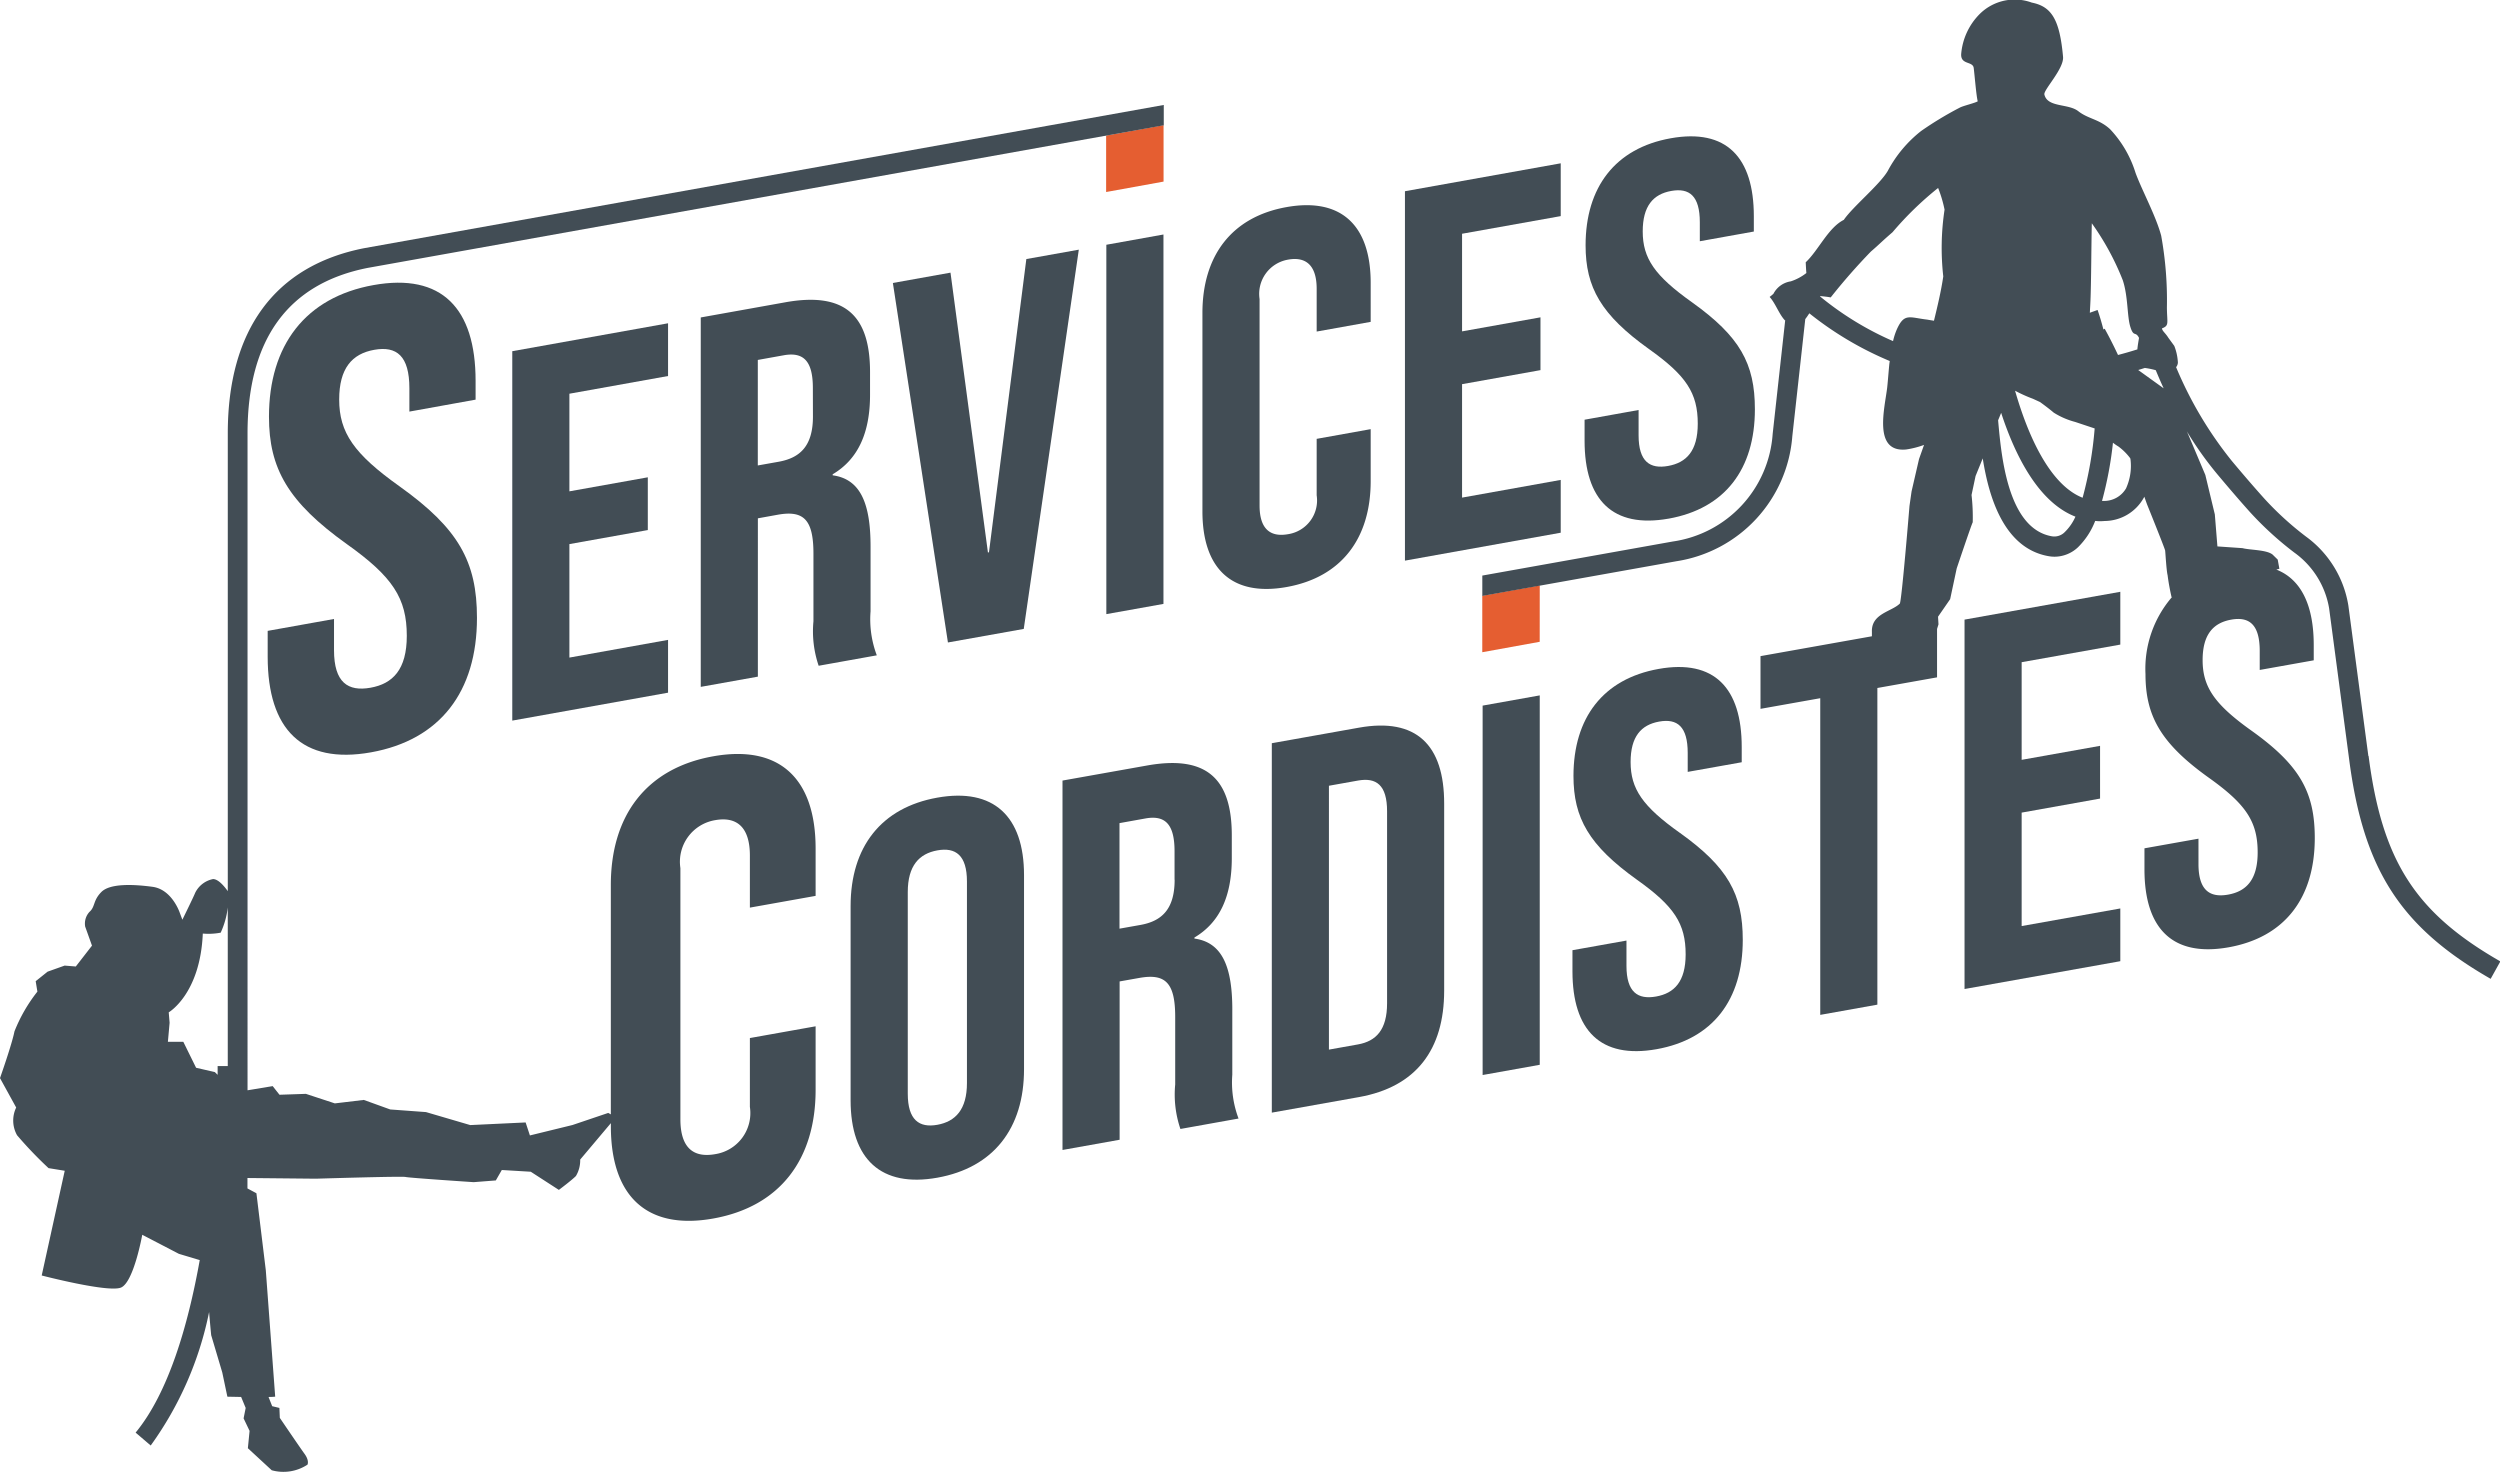 <svg xmlns="http://www.w3.org/2000/svg" id="Logo" width="119.882" height="70.583" viewBox="0 0 119.882 70.583"><g id="Groupe_2" data-name="Groupe 2"><path id="Trac&#xE9;_1" data-name="Trac&#xE9; 1" d="M217.344,26.6l-2.754.5,0-2.707,2.754-.5Z" transform="translate(-161.548 -17.892)" fill="#e55e31"></path><path id="Trac&#xE9;_2" data-name="Trac&#xE9; 2" d="M290.314,114.477l-2.754.5,0-2.707,2.756-.5Z" transform="translate(-216.481 -83.701)" fill="#e55e31"></path><g id="Groupe_1" data-name="Groupe 1"><path id="Trac&#xE9;_3" data-name="Trac&#xE9; 3" d="M51.93,70.685v1.243c0,3.481,1.651,5.176,4.956,4.584s5.08-2.9,5.08-6.445c0-2.7-.887-4.287-3.7-6.3-2.2-1.565-2.907-2.587-2.907-4.174,0-1.492.613-2.193,1.683-2.383s1.683.289,1.683,1.843v1.12L61.9,59.6v-.9c0-3.481-1.621-5.181-4.894-4.594S51.992,57,51.992,60.418c0,2.486.917,4.094,3.732,6.108,2.2,1.565,2.877,2.594,2.877,4.4,0,1.617-.672,2.3-1.745,2.489s-1.745-.246-1.745-1.8V70.118l-3.181.57Z" transform="translate(-39.094 -40.436)" fill="#424d55"></path><path id="Trac&#xE9;_4" data-name="Trac&#xE9; 4" d="M106.85,64.259V61.73l-7.47,1.339V80.783l7.47-1.339V76.912l-4.731.849V72.319l3.76-.673V69.116l-3.76.673V65.108Z" transform="translate(-74.815 -46.228)" fill="#424d55"></path><path id="Trac&#xE9;_5" data-name="Trac&#xE9; 5" d="M144.092,72.195V69.083c0-2-.447-3.235-1.817-3.418v-.05c1.221-.723,1.792-1.992,1.792-3.813V60.715c0-2.733-1.221-3.855-4.059-3.348l-4.059.728V75.809l2.739-.49V67.727l.947-.171c1.246-.224,1.718.224,1.718,1.869v3.24a5.124,5.124,0,0,0,.25,2.132l2.788-.5a4.9,4.9,0,0,1-.3-2.1Zm-2.763-9.348c0,1.417-.623,1.984-1.644,2.167l-1,.178V60.132l1.246-.224c.971-.173,1.394.306,1.394,1.572Z" transform="translate(-102.346 -42.872)" fill="#424d55"></path><path id="Trac&#xE9;_6" data-name="Trac&#xE9; 6" d="M177.778,62.2l-1.795-13.419-2.763.495,2.64,17.239,3.636-.65,2.64-18.186-2.516.45-1.792,14.062Z" transform="translate(-130.404 -35.707)" fill="#424d55"></path><path id="Trac&#xE9;_7" data-name="Trac&#xE9; 7" d="M217.369,62.494V44.78l-2.739.492V62.984Z" transform="translate(-161.578 -33.535)" fill="#424d55"></path><path id="Trac&#xE9;_8" data-name="Trac&#xE9; 8" d="M241.338,52.424v-2.5l-2.59.465v2.707a1.636,1.636,0,0,1-1.369,1.864c-.821.148-1.369-.211-1.369-1.374v-9.9a1.666,1.666,0,0,1,1.369-1.891c.821-.148,1.369.236,1.369,1.4v2.049l2.59-.465V42.905c0-2.733-1.394-4.1-4.034-3.629s-4.034,2.343-4.034,5.076v9.514c0,2.733,1.394,4.1,4.034,3.629s4.034-2.343,4.034-5.076Z" transform="translate(-175.61 -29.345)" fill="#424d55"></path><path id="Trac&#xE9;_9" data-name="Trac&#xE9; 9" d="M280.03,46.372l-4.731.849v-5.44l3.76-.673V38.576l-3.76.673V34.568l4.731-.846V31.19l-7.47,1.339V50.243l7.47-1.339Z" transform="translate(-205.189 -23.359)" fill="#424d55"></path><path id="Trac&#xE9;_10" data-name="Trac&#xE9; 10" d="M311.444,44.373c2.689-.482,4.133-2.361,4.133-5.244,0-2.2-.722-3.489-3.013-5.129-1.792-1.273-2.366-2.107-2.366-3.4,0-1.216.5-1.786,1.369-1.941s1.369.236,1.369,1.5v.912l2.59-.465v-.733c0-2.833-1.32-4.217-3.985-3.74s-4.083,2.351-4.083,5.134c0,2.024.746,3.333,3.038,4.973,1.792,1.273,2.341,2.112,2.341,3.579,0,1.316-.549,1.869-1.419,2.027S310,41.645,310,40.379V39.164l-2.59.465V40.64c0,2.836,1.345,4.212,4.034,3.732Z" transform="translate(-231.425 -19.503)" fill="#424d55"></path><path id="Trac&#xE9;_11" data-name="Trac&#xE9; 11" d="M34.2,51.284c-3.211.573-4.909,2.846-4.909,6.171v11l-.124-.07-1.715.58-2.042.5-.205-.623-2.655.126-2.123-.623-1.715-.126-1.266-.457-1.389.166-1.389-.457-1.266.043-.326-.414-1.206.2V35.8c0-4.508,1.94-7.178,5.759-7.936l38.177-6.839V20.05l-38.35,6.869c-4.274.846-6.533,3.918-6.533,8.881V57.751c-.156-.221-.45-.58-.707-.58a1.216,1.216,0,0,0-.858.663c-.082.208-.613,1.286-.613,1.286l-.124-.332s-.368-1.12-1.308-1.246-2.042-.166-2.452.249-.287.706-.571.954a.829.829,0,0,0-.205.706l.326.912-.776,1L3.1,61.32l-.818.291-.571.457.082.5a7.553,7.553,0,0,0-1.1,1.909C.571,65.1,0,66.715,0,66.715l.776,1.411a1.441,1.441,0,0,0,.042,1.329,19.094,19.094,0,0,0,1.51,1.577l.776.126L2,76.18s3.186.831,3.8.58,1.021-2.532,1.021-2.532l1.757.914,1,.3c-.566,3.162-1.508,6.372-3.075,8.273l.724.618a16.51,16.51,0,0,0,2.8-6.4c.047.578.1,1.11.1,1.11l.531,1.786.245,1.163.66.013.218.527-.1.5.287.6-.082.831,1.144,1.057a2.1,2.1,0,0,0,1.715-.269s.1-.186-.143-.52-1.184-1.723-1.184-1.723l-.02-.477-.346-.083-.175-.442c.136,0,.25-.008.319-.015l-.45-6.06-.45-3.694-.43-.231v-.5l3.29.033s4.125-.126,4.289-.083,3.268.249,3.268.249l1.063-.083.287-.5,1.389.083,1.347.871s.613-.457.818-.666a1.463,1.463,0,0,0,.205-.789l1.471-1.746v.153c0,3.325,1.7,4.993,4.909,4.42s4.909-2.846,4.909-6.171V64.231l-3.152.563v3.3a1.991,1.991,0,0,1-1.666,2.268c-1,.178-1.666-.256-1.666-1.673V56.646a2.022,2.022,0,0,1,1.666-2.3c1-.178,1.666.289,1.666,1.7v2.494l3.152-.563V55.7C39.109,52.379,37.411,50.711,34.2,51.284ZM10.92,66.139h-.484c0,.013,0,.163,0,.419l-.133-.131-.9-.208-.613-1.246H8.051l.082-.912-.042-.5s1.51-.872,1.634-3.777a3.132,3.132,0,0,0,.858-.043,3.984,3.984,0,0,0,.339-1.211v7.6Z" transform="translate(0 -15.017)" fill="#424d55"></path><path id="Trac&#xE9;_12" data-name="Trac&#xE9; 12" d="M169.178,152.018c-2.689.48-4.158,2.361-4.158,5.2v9.313c0,2.833,1.468,4.192,4.158,3.712s4.158-2.361,4.158-5.2V155.73C173.335,152.9,171.867,151.538,169.178,152.018Zm1.421,13.688c0,1.266-.549,1.843-1.419,2s-1.419-.229-1.419-1.492v-9.667c0-1.266.546-1.843,1.419-2s1.419.229,1.419,1.492Z" transform="translate(-124.231 -113.769)" fill="#424d55"></path><path id="Trac&#xE9;_13" data-name="Trac&#xE9; 13" d="M214.272,157.531c0-2-.447-3.235-1.817-3.421v-.05c1.221-.723,1.792-1.989,1.792-3.812V149.16c0-2.733-1.221-3.855-4.059-3.35l-4.059.723v17.714l2.739-.49v-7.592l.947-.168c1.246-.221,1.718.226,1.718,1.871v3.24a5.123,5.123,0,0,0,.25,2.132l2.788-.5a4.9,4.9,0,0,1-.3-2.1v-3.112Zm-2.766-6.239c0,1.416-.623,1.984-1.644,2.165l-1,.178v-5.061l1.246-.224c.971-.173,1.394.309,1.394,1.572v1.366Z" transform="translate(-155.179 -109.103)" fill="#424d55"></path><path id="Trac&#xE9;_14" data-name="Trac&#xE9; 14" d="M250.912,138.639l-4.182.746V157.1l4.182-.746c2.739-.49,4.083-2.273,4.083-5.106v-8.959C255,139.456,253.651,138.15,250.912,138.639Zm1.345,13.221c0,1.266-.524,1.813-1.394,1.969l-1.394.249V141.425l1.394-.249c.873-.156,1.394.206,1.394,1.472v9.21Z" transform="translate(-185.743 -103.746)" fill="#424d55"></path><path id="Trac&#xE9;_15" data-name="Trac&#xE9; 15" d="M287.63,150.984l2.739-.49V132.78l-2.739.49Z" transform="translate(-216.534 -99.434)" fill="#424d55"></path><path id="Trac&#xE9;_16" data-name="Trac&#xE9; 16" d="M310.214,135.325c-1.792-1.273-2.366-2.11-2.366-3.4,0-1.216.5-1.783,1.369-1.939s1.369.236,1.369,1.5v.912l2.59-.462v-.733c0-2.833-1.32-4.219-3.985-3.742s-4.083,2.348-4.083,5.131c0,2.024.747,3.333,3.038,4.973,1.792,1.273,2.341,2.112,2.341,3.581,0,1.316-.549,1.869-1.419,2.024s-1.419-.2-1.419-1.467v-1.216l-2.59.462v1.012c0,2.833,1.345,4.214,4.034,3.735s4.133-2.358,4.133-5.242c0-2.2-.722-3.489-3.013-5.131Z" transform="translate(-229.656 -95.384)" fill="#424d55"></path><path id="Trac&#xE9;_17" data-name="Trac&#xE9; 17" d="M381.12,132.048l7.47-1.334v-2.529l-4.731.844v-5.44l3.76-.673v-2.529l-3.76.671v-4.682l4.731-.844V113l-7.47,1.334Z" transform="translate(-286.915 -84.622)" fill="#424d55"></path><path id="Trac&#xE9;_18" data-name="Trac&#xE9; 18" d="M330.058,36.258,329.1,29.05a5.094,5.094,0,0,0-2.032-3.31,14.9,14.9,0,0,1-1.985-1.808c-.566-.628-1.172-1.341-1.577-1.826a18.518,18.518,0,0,1-2.667-4.491.369.369,0,0,0,.086-.219,2.543,2.543,0,0,0-.173-.8l-.284-.389c-.141-.229-.289-.319-.307-.45.358-.138.245-.249.237-.995a17.366,17.366,0,0,0-.274-3.451c-.252-.949-.927-2.183-1.231-3.016a5.377,5.377,0,0,0-1.214-2.085c-.527-.492-1.051-.492-1.53-.869s-1.478-.166-1.626-.8c-.052-.219.947-1.236.895-1.808-.161-1.788-.549-2.411-1.5-2.6a2.382,2.382,0,0,0-2.494.545,3.077,3.077,0,0,0-.89,1.911c-.039.542.556.342.6.678s.121,1.331.193,1.6c-.138.085-.7.216-.855.3a16.53,16.53,0,0,0-1.859,1.123,6.025,6.025,0,0,0-1.6,1.914c-.386.663-1.676,1.715-2.108,2.348-.751.379-1.219,1.467-1.827,2.034.01.171.015.347.032.515a2.436,2.436,0,0,1-.749.4,1.126,1.126,0,0,0-.833.6c-.032.028-.084.07-.18.148.274.294.452.826.729,1.118h.017l-.6,5.443a5.6,5.6,0,0,1-4.793,5.166l-9.131,1.633v.977l9.3-1.663a6.577,6.577,0,0,0,5.566-6l.621-5.613c.035-.045.067-.09.1-.136l.094-.141a16.093,16.093,0,0,0,3.732,2.235l.124.053-.02.148c-.037.382-.064.761-.1,1.108-.114.99-.7,3.139.907,2.986a4.284,4.284,0,0,0,.858-.219l-.24.676-.358,1.552-.1.7s-.376,4.594-.465,4.682c-.4.392-1.377.475-1.337,1.366,0,.065,0,.136,0,.2l-5.342.952V34l2.865-.51V48.675l2.739-.49V33l2.862-.51V30.168l.069-.219-.022-.367.581-.841.314-1.474s.714-2.125.769-2.213a9.431,9.431,0,0,0-.057-1.309l.193-.909.344-.846c.3,1.911,1.038,4.31,3.147,4.687a1.693,1.693,0,0,0,.3.028,1.647,1.647,0,0,0,1.122-.455,3.579,3.579,0,0,0,.823-1.261c.064.005.129.013.2.013s.163,0,.247-.01a2.167,2.167,0,0,0,1.891-1.128.255.255,0,0,0,.017-.038l.129.362s.855,2.117.87,2.218.059.949.119,1.188a10.477,10.477,0,0,0,.19,1.05l.02-.005a5.266,5.266,0,0,0-1.271,3.692c0,2.024.746,3.333,3.038,4.973,1.792,1.276,2.341,2.112,2.341,3.581,0,1.316-.549,1.869-1.419,2.024s-1.419-.2-1.419-1.467V40.226l-2.59.462V41.7c0,2.836,1.345,4.214,4.034,3.735s4.133-2.358,4.133-5.242c0-2.2-.722-3.489-3.013-5.131-1.792-1.273-2.365-2.11-2.365-3.4,0-1.216.5-1.783,1.369-1.939s1.369.236,1.369,1.5v.912l2.59-.462v-.733c0-1.9-.6-3.149-1.794-3.619l.146-.038-.079-.44-.205-.2c-.24-.279-1.13-.251-1.481-.349l-1.206-.083-.124-1.535-.455-1.891-.868-2.054-.025-.05a16.4,16.4,0,0,0,1.451,2.049c.41.49,1.023,1.213,1.6,1.854a15.82,15.82,0,0,0,2.111,1.924,4.129,4.129,0,0,1,1.666,2.667l.957,7.213c.682,5.314,2.46,8.077,6.79,10.559l.465-.836c-4.078-2.336-5.67-4.822-6.318-9.848ZM309.673,13.272c-.106.713-.274,1.417-.445,2.117-.119-.02-.227-.035-.319-.053-.855-.1-1.1-.332-1.458.46a3.069,3.069,0,0,0-.185.57,14.774,14.774,0,0,1-3.5-2.142.115.115,0,0,0,.01-.018c.171.018.334.033.5.065a29.047,29.047,0,0,1,1.928-2.2c.433-.372.487-.452,1.038-.927a15.8,15.8,0,0,1,2.185-2.122,6.075,6.075,0,0,1,.309,1.04,12.283,12.283,0,0,0-.062,3.2ZM315.5,25.524a.7.7,0,0,1-.628.2c-2.1-.377-2.41-3.823-2.561-5.478l-.007-.083.146-.357c.672,2.057,1.792,4.292,3.562,4.978A2.366,2.366,0,0,1,315.5,25.524Zm.853-1.648c-1.57-.62-2.62-2.981-3.236-5.131a6.781,6.781,0,0,0,.858.387l.339.156s.376.269.66.51a3.658,3.658,0,0,0,1.028.445l.932.311a18.223,18.223,0,0,1-.578,3.323Zm2.1-.472a1.218,1.218,0,0,1-1.127.625h-.039a17.7,17.7,0,0,0,.524-2.79,2.477,2.477,0,0,0,.262.181,2.727,2.727,0,0,1,.564.56l.012.033a2.59,2.59,0,0,1-.2,1.391Zm-.4-6.374c-.3-.643-.554-1.105-.638-1.258l-.062.035c-.084-.324-.176-.638-.279-.934l-.371.133c.01-.2.022-.4.03-.59.037-.917.04-2.645.064-3.7a12.639,12.639,0,0,1,1.486,2.733c.26.789.2,1.723.363,2.238s.242.183.415.525c-.025.151-.059.334-.077.52v.03c-.314.1-.623.188-.929.269Zm.966.723.321-.1a3.938,3.938,0,0,1,.524.108c.1.241.225.537.378.869l-1.226-.882Z" transform="translate(-216.489 -0.009)" fill="#424d55"></path></g></g></svg>